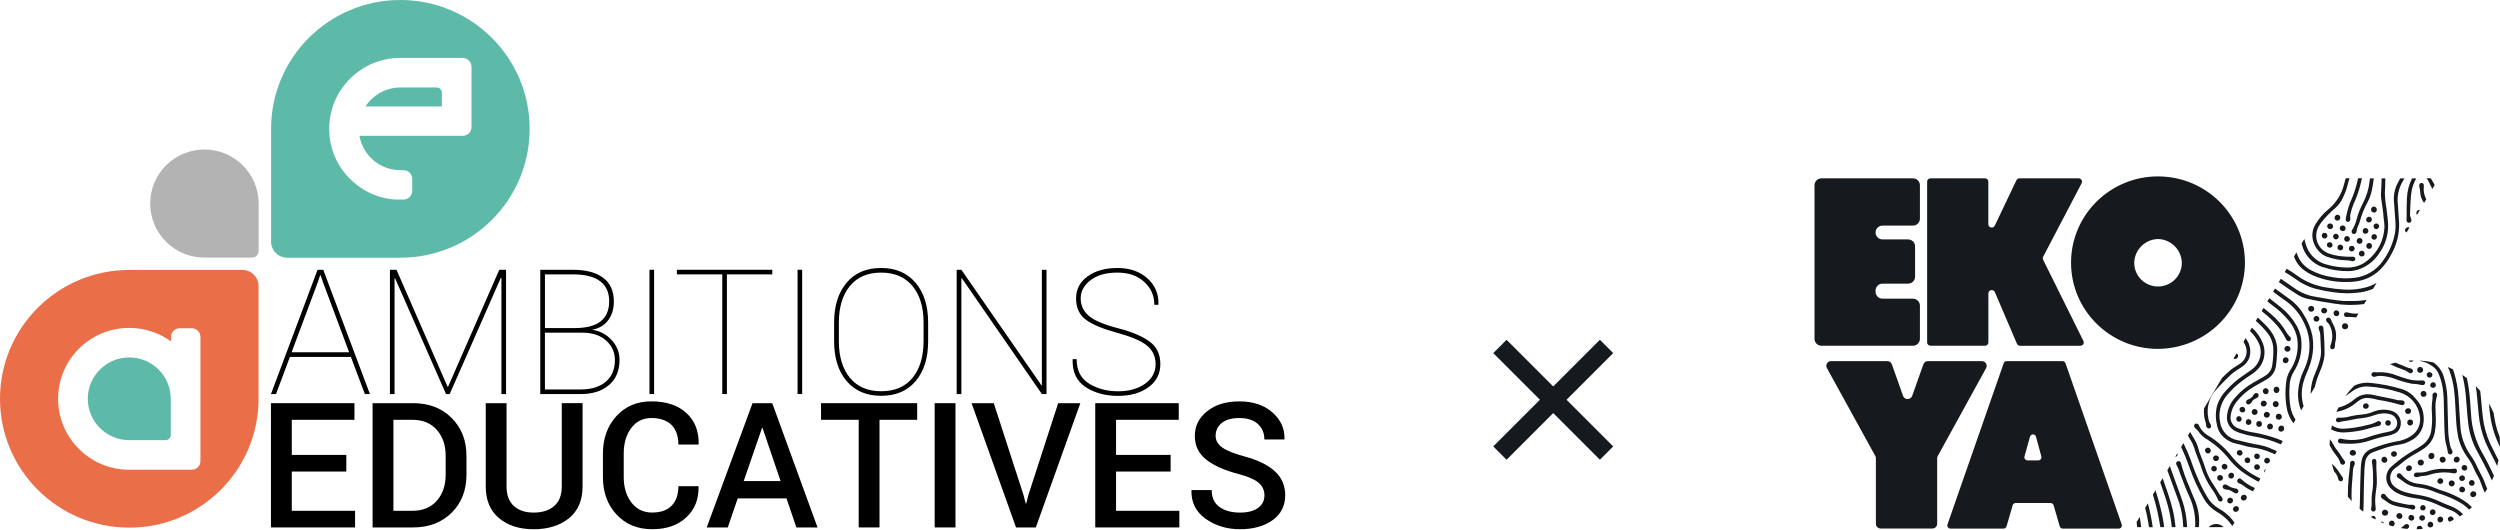 <svg width="302" height="64" viewBox="0 0 302 64" fill="none" xmlns="http://www.w3.org/2000/svg">
    <g clip-path="url(#clip0_166_370)">
        <path d="M29.282 32.61H15.969C15.928 32.61 15.891 32.614 15.85 32.617C15.773 32.617 15.695 32.61 15.614 32.61C6.99 32.61 0 39.58 0 48.175C0 56.769 6.99 63.739 15.617 63.739C24.243 63.739 31.233 56.772 31.233 48.175C31.233 48.097 31.227 48.019 31.227 47.938C31.227 47.901 31.233 47.861 31.233 47.82V34.552C31.233 33.483 30.354 32.607 29.282 32.607V32.61ZM24.212 55.706C24.212 56.275 23.744 56.744 23.171 56.744H23.137H15.81C15.788 56.744 15.766 56.744 15.744 56.741C15.701 56.741 15.657 56.744 15.614 56.744C10.865 56.744 7.018 52.91 7.018 48.178C7.018 43.445 10.865 39.611 15.614 39.611C17.497 39.611 19.239 40.217 20.658 41.242V40.692C20.658 40.124 21.126 39.654 21.699 39.654H23.171C23.741 39.654 24.212 40.121 24.212 40.692V55.706Z" fill="#EA6F49"/>
        <path d="M24.693 18.062C21.076 18.062 18.143 20.986 18.143 24.591C18.143 28.195 21.076 31.119 24.693 31.119C24.727 31.119 24.758 31.119 24.793 31.119C24.808 31.119 24.824 31.119 24.843 31.119H30.426C30.875 31.119 31.246 30.752 31.246 30.302V24.737C31.246 24.721 31.246 24.706 31.246 24.687C31.246 24.653 31.246 24.622 31.246 24.587C31.246 20.983 28.312 18.059 24.696 18.059L24.693 18.062Z" fill="#B3B3B3"/>
        <path d="M15.619 43.178C12.85 43.178 10.605 45.415 10.605 48.175C10.605 50.934 12.85 53.171 15.619 53.171C15.644 53.171 15.669 53.171 15.694 53.171C15.706 53.171 15.719 53.171 15.731 53.171H20.002C20.345 53.171 20.629 52.891 20.629 52.547V48.29C20.629 48.29 20.629 48.265 20.629 48.252C20.629 48.227 20.629 48.203 20.629 48.178C20.629 45.419 18.384 43.181 15.616 43.181L15.619 43.178Z" fill="#5DBAA8"/>
        <path d="M48.363 0C39.739 0 32.746 6.966 32.746 15.564C32.746 15.642 32.752 15.72 32.752 15.8C32.752 15.838 32.746 15.878 32.746 15.918V29.186C32.746 30.255 33.625 31.131 34.698 31.131H48.01C48.051 31.131 48.088 31.128 48.129 31.125C48.207 31.125 48.285 31.131 48.366 31.131C56.989 31.131 63.982 24.165 63.982 15.567C63.982 6.97 56.986 0 48.363 0ZM39.767 15.564C39.767 10.832 43.614 6.997 48.363 6.997C48.406 6.997 48.45 6.997 48.494 7.001C48.516 7.001 48.537 6.997 48.559 6.997H55.886C56.475 6.997 56.958 7.479 56.958 8.066V15.365C56.958 15.934 56.491 16.403 55.917 16.403H43.424C43.817 18.718 45.803 20.486 48.219 20.551V20.558H48.36H48.749C49.32 20.558 49.791 21.024 49.791 21.595V23.062C49.791 23.631 49.323 24.1 48.749 24.1H47.705C47.686 24.1 47.667 24.093 47.649 24.093V24.1C43.234 23.739 39.767 20.057 39.767 15.564Z" fill="#5DBAA8"/>
        <path d="M53.373 11.192C53.373 10.851 53.092 10.568 52.746 10.568H48.475C48.475 10.568 48.45 10.568 48.437 10.568C48.412 10.568 48.387 10.568 48.362 10.568C46.595 10.568 45.042 11.481 44.15 12.861H53.376V11.192H53.373Z" fill="#5DBAA8"/>
        <path d="M35.246 56.962H41.834V54.952H35.246V50.713H42.819V48.703H32.73V63.714H42.891V61.704H35.246V56.962Z" fill="black"/>
        <path d="M49.892 48.703H45.01V63.714H49.892C51.803 63.714 53.356 63.123 54.553 61.94C55.75 60.759 56.349 59.227 56.349 57.35V55.073C56.349 53.202 55.75 51.673 54.553 50.483C53.356 49.293 51.803 48.7 49.892 48.7V48.703ZM53.836 57.347C53.836 58.63 53.481 59.678 52.767 60.489C52.053 61.3 51.071 61.703 49.824 61.703H47.526V50.713H49.824C51.071 50.713 52.053 51.117 52.767 51.928C53.481 52.739 53.836 53.78 53.836 55.051V57.347Z" fill="black"/>
        <path d="M67.862 58.758C67.862 59.808 67.557 60.597 66.943 61.129C66.329 61.657 65.505 61.921 64.47 61.921C63.435 61.921 62.675 61.657 62.079 61.129C61.487 60.6 61.191 59.811 61.191 58.758V48.703H58.678V58.767C58.678 60.423 59.211 61.7 60.28 62.592C61.35 63.487 62.746 63.931 64.47 63.931C66.195 63.931 67.654 63.487 68.742 62.595C69.83 61.707 70.375 60.429 70.375 58.764V48.7H67.862V58.755V58.758Z" fill="black"/>
        <path d="M76.251 51.711C76.856 50.9 77.67 50.496 78.698 50.496C79.727 50.496 80.575 50.779 81.124 51.341C81.673 51.903 81.947 52.693 81.947 53.702H84.379L84.401 53.64C84.429 52.068 83.93 50.813 82.907 49.884C81.882 48.951 80.482 48.485 78.701 48.485C76.921 48.485 75.553 49.079 74.465 50.263C73.38 51.45 72.834 52.957 72.834 54.784V57.639C72.834 59.476 73.383 60.983 74.483 62.16C75.584 63.338 77.012 63.928 78.77 63.928C80.528 63.928 81.885 63.453 82.904 62.499C83.921 61.548 84.416 60.312 84.388 58.792L84.366 58.73H81.947C81.947 59.743 81.679 60.529 81.14 61.082C80.6 61.638 79.811 61.915 78.77 61.915C77.729 61.915 76.89 61.511 76.273 60.7C75.656 59.889 75.347 58.867 75.347 57.63V54.756C75.347 53.535 75.649 52.519 76.251 51.708V51.711Z" fill="black"/>
        <path d="M90.905 48.703L85.371 63.714H87.915L89.115 60.209H95.011L96.202 63.714H98.758L93.287 48.703H90.908H90.905ZM89.839 58.115L92.052 51.701H92.115L94.297 58.115H89.839Z" fill="black"/>
        <path d="M99.18 50.713H103.732V63.714H106.244V50.713H110.796V48.703H99.18V50.713Z" fill="black"/>
        <path d="M115.421 48.703H112.908V63.714H115.421V48.703Z" fill="black"/>
        <path d="M124.226 59.808L123.967 60.827H123.905L123.637 59.786L120.048 48.703H117.367L122.736 63.714H125.127L130.505 48.703H127.827L124.226 59.808Z" fill="black"/>
        <path d="M134.82 56.962H141.41V54.952H134.82V50.713H142.392V48.703H132.307V63.714H142.464V61.704H134.82V56.962Z" fill="black"/>
        <path d="M153.997 56.922C153.156 56.157 151.924 55.561 150.303 55.129C149.068 54.793 148.183 54.436 147.65 54.06C147.117 53.684 146.849 53.208 146.849 52.64C146.849 52.009 147.095 51.496 147.587 51.096C148.08 50.698 148.785 50.499 149.704 50.499C150.677 50.499 151.425 50.738 151.949 51.217C152.473 51.695 152.735 52.32 152.735 53.087H155.145L155.167 53.025C155.201 51.782 154.718 50.713 153.714 49.825C152.71 48.936 151.382 48.489 149.726 48.489C148.071 48.489 146.845 48.88 145.842 49.663C144.838 50.446 144.336 51.444 144.336 52.652C144.336 53.861 144.788 54.778 145.695 55.505C146.602 56.229 147.896 56.813 149.58 57.251C150.758 57.565 151.581 57.922 152.046 58.32C152.51 58.718 152.744 59.227 152.744 59.849C152.744 60.47 152.485 60.989 151.968 61.362C151.45 61.735 150.727 61.921 149.795 61.921C148.782 61.921 147.955 61.697 147.322 61.247C146.686 60.796 146.372 60.116 146.372 59.199H143.949L143.927 59.261C143.893 60.706 144.47 61.843 145.654 62.679C146.839 63.515 148.22 63.931 149.792 63.931C151.363 63.931 152.744 63.562 153.748 62.822C154.752 62.083 155.254 61.088 155.254 59.836C155.254 58.655 154.833 57.683 153.991 56.919L153.997 56.922Z" fill="black"/>
        <path d="M38.36 32.589L32.732 47.6H33.343L35.021 43.116H42.388L44.075 47.6H44.686L39.049 32.589H38.366H38.36ZM35.224 42.557L38.388 34.102L38.669 33.257H38.731L39.021 34.102L42.176 42.557H35.224Z" fill="black"/>
        <path d="M61.13 47.6V32.589H60.313L54.128 46.714H54.065L47.898 32.589H47.103V47.6H47.662V33.639L47.724 33.617L53.878 47.6H54.324L60.51 33.546L60.572 33.567V47.6H61.13Z" fill="black"/>
        <path d="M73.56 46.518C74.411 45.798 74.838 44.778 74.838 43.467C74.838 42.56 74.517 41.758 73.875 41.065C73.233 40.372 72.444 39.962 71.505 39.838C72.347 39.686 72.999 39.306 73.46 38.694C73.921 38.082 74.152 37.33 74.152 36.435C74.152 35.149 73.722 34.189 72.858 33.549C71.995 32.909 70.785 32.592 69.226 32.592H65.264V47.603H70.177C71.577 47.603 72.703 47.242 73.554 46.522L73.56 46.518ZM65.828 33.145H69.233C70.667 33.145 71.752 33.418 72.487 33.965C73.223 34.512 73.588 35.32 73.588 36.392C73.588 37.464 73.239 38.297 72.543 38.831C71.848 39.362 70.813 39.63 69.441 39.63H65.831V33.145H65.828ZM65.828 40.186H70.286C71.549 40.186 72.528 40.506 73.229 41.146C73.931 41.786 74.28 42.566 74.28 43.486C74.28 44.608 73.915 45.481 73.183 46.105C72.453 46.73 71.452 47.044 70.183 47.044H65.828V40.186Z" fill="black"/>
        <path d="M79.015 32.589H78.457V47.6H79.015V32.589Z" fill="black"/>
        <path d="M87.252 47.6H87.81V33.145H93.294V32.589H81.768V33.145H87.252V47.6Z" fill="black"/>
        <path d="M96.902 32.589H96.344V47.6H96.902V32.589Z" fill="black"/>
        <path d="M106.433 32.371C104.659 32.371 103.271 32.965 102.267 34.155C101.263 35.345 100.761 36.948 100.761 38.971V41.218C100.761 43.246 101.267 44.853 102.277 46.037C103.287 47.224 104.677 47.814 106.451 47.814C108.225 47.814 109.603 47.221 110.61 46.037C111.617 44.85 112.119 43.243 112.119 41.218V38.971C112.119 36.951 111.611 35.345 110.598 34.155C109.585 32.965 108.194 32.371 106.429 32.371H106.433ZM111.564 41.218C111.564 43.082 111.122 44.555 110.239 45.636C109.357 46.717 108.094 47.261 106.454 47.261C104.815 47.261 103.549 46.717 102.663 45.633C101.778 44.548 101.335 43.076 101.335 41.221V38.952C101.335 37.11 101.778 35.646 102.66 34.559C103.542 33.474 104.802 32.931 106.436 32.931C108.069 32.931 109.341 33.474 110.233 34.559C111.122 35.646 111.567 37.11 111.567 38.952V41.221L111.564 41.218Z" fill="black"/>
        <path d="M126.419 47.6V32.589H125.858V46.518L125.799 46.537L116.134 32.589H115.566V47.6H116.134V33.639L116.196 33.617L125.858 47.6H126.419Z" fill="black"/>
        <path d="M138.71 46.792C139.683 46.108 140.169 45.173 140.169 43.983C140.169 42.793 139.742 41.913 138.891 41.276C138.04 40.639 136.777 40.102 135.109 39.664C133.385 39.223 132.194 38.722 131.536 38.16C130.878 37.597 130.548 36.889 130.548 36.035C130.548 35.18 130.947 34.453 131.742 33.844C132.537 33.235 133.619 32.931 134.984 32.931C136.35 32.931 137.376 33.297 138.202 34.033C139.028 34.77 139.443 35.696 139.443 36.818H139.92L139.942 36.755C139.97 35.469 139.518 34.419 138.585 33.602C137.653 32.784 136.453 32.374 134.984 32.374C133.516 32.374 132.331 32.707 131.396 33.375C130.461 34.043 129.99 34.935 129.99 36.056C129.99 37.178 130.389 38.042 131.184 38.629C131.979 39.216 133.239 39.742 134.953 40.201C136.665 40.671 137.865 41.183 138.557 41.749C139.25 42.314 139.596 43.066 139.596 44.008C139.596 44.949 139.168 45.754 138.317 46.36C137.466 46.966 136.378 47.267 135.053 47.267C133.728 47.267 132.574 46.96 131.567 46.344C130.56 45.729 130.058 44.741 130.058 43.38H129.594L129.572 43.442C129.538 44.956 130.065 46.062 131.156 46.767C132.247 47.472 133.547 47.823 135.056 47.823C136.565 47.823 137.734 47.482 138.707 46.798L138.71 46.792Z" fill="black"/>
    </g>
    <path d="M239.398 43.621H232.895C232.647 43.621 232.428 43.775 232.345 44.007L230.991 47.823C230.879 48.122 230.543 48.277 230.241 48.171C230.08 48.113 229.948 47.987 229.89 47.823L228.536 44.007C228.453 43.775 228.234 43.621 227.985 43.621H221.2C220.879 43.621 220.621 43.877 220.621 44.195C220.621 44.292 220.645 44.389 220.694 44.471L226.534 55.078C226.583 55.165 226.607 55.256 226.607 55.353V63.27C226.607 63.588 226.865 63.844 227.187 63.844H233.426C233.748 63.844 234.006 63.593 234.011 63.274C234.011 63.274 234.011 63.274 234.011 63.27V55.358C234.011 55.261 234.035 55.165 234.084 55.083L239.919 44.475C240.07 44.195 239.968 43.848 239.686 43.693C239.603 43.65 239.505 43.625 239.408 43.625L239.398 43.621ZM249.5 43.872C249.452 43.722 249.311 43.621 249.15 43.625H242.399C242.238 43.625 242.097 43.727 242.048 43.872L235.253 63.361C235.185 63.554 235.287 63.767 235.487 63.835C235.526 63.849 235.565 63.854 235.604 63.854H242.028C242.194 63.854 242.34 63.748 242.389 63.588L243.134 61.028C243.183 60.869 243.329 60.763 243.495 60.763H247.713C247.878 60.763 248.025 60.869 248.073 61.028L248.819 63.588C248.867 63.748 249.013 63.854 249.179 63.854H255.955C256.159 63.854 256.325 63.69 256.325 63.482C256.325 63.439 256.32 63.4 256.305 63.361L249.51 43.872H249.5ZM246.242 55.614H244.917C244.712 55.614 244.547 55.45 244.542 55.247C244.542 55.213 244.542 55.179 244.556 55.145L245.224 52.749C245.277 52.551 245.482 52.436 245.682 52.489C245.808 52.523 245.911 52.624 245.945 52.749L246.597 55.145C246.651 55.343 246.534 55.546 246.334 55.599C246.305 55.609 246.271 55.614 246.237 55.614H246.242ZM231.926 40.93V36.916C231.926 36.453 231.546 36.081 231.083 36.081H227.411C226.943 36.081 226.568 35.704 226.568 35.245V35.1C226.568 34.637 226.948 34.265 227.411 34.265H230.499C230.966 34.265 231.342 33.888 231.342 33.429V29.758C231.342 29.294 230.962 28.923 230.499 28.923H227.411C226.943 28.923 226.568 28.546 226.568 28.087C226.568 27.623 226.948 27.251 227.411 27.251H231.083C231.551 27.251 231.926 26.875 231.926 26.416V22.378C231.926 21.914 231.546 21.542 231.083 21.542H220.036C219.573 21.542 219.193 21.919 219.193 22.378V40.93C219.193 41.394 219.573 41.766 220.036 41.766H231.083C231.551 41.766 231.926 41.389 231.926 40.93ZM233.207 41.766H239.793C240.017 41.766 240.197 41.587 240.197 41.365V35.438C240.197 35.216 240.382 35.038 240.606 35.038C240.767 35.038 240.908 35.134 240.976 35.279L243.646 41.524C243.709 41.674 243.86 41.771 244.021 41.771H251.317C251.541 41.771 251.722 41.592 251.722 41.37C251.722 41.307 251.707 41.249 251.678 41.191L246.812 31.381C246.753 31.265 246.753 31.13 246.812 31.019L251.463 22.131C251.566 21.933 251.493 21.692 251.293 21.59C251.235 21.561 251.166 21.542 251.098 21.542H243.952C243.797 21.542 243.65 21.634 243.582 21.774L240.971 27.256C240.874 27.459 240.63 27.546 240.426 27.449C240.285 27.382 240.192 27.242 240.192 27.082V21.943C240.192 21.721 240.012 21.542 239.788 21.542H233.202C232.978 21.542 232.798 21.721 232.798 21.943V41.36C232.798 41.582 232.978 41.761 233.202 41.761L233.207 41.766ZM260.655 42.143C266.447 42.133 271.152 37.496 271.191 31.753C271.206 26 266.515 21.325 260.713 21.31C254.912 21.296 250.197 25.952 250.182 31.705C250.168 37.457 254.859 42.128 260.655 42.147V42.143ZM260.655 28.874C262.253 28.894 263.539 30.174 263.563 31.758C263.563 33.333 262.277 34.608 260.689 34.608C259.101 34.608 257.815 33.333 257.815 31.758C257.84 30.198 259.091 28.932 260.66 28.874H260.655ZM283.354 26.508C283.354 26.657 283.466 26.783 283.617 26.807C283.758 26.807 283.885 26.706 283.904 26.561C283.924 26.488 283.928 26.406 283.914 26.334C283.889 26.16 283.899 25.981 283.943 25.812C284.031 25.401 284.157 25.005 284.323 24.619C284.683 23.846 284.966 23.04 285.166 22.209C285.219 21.967 285.268 21.745 285.322 21.537H284.859C284.649 22.552 284.323 23.542 283.885 24.484C283.651 25.116 283.48 25.773 283.363 26.44C283.363 26.464 283.354 26.483 283.354 26.508ZM280.636 32.27C281.624 32.608 282.667 32.772 283.714 32.753C284.201 32.743 284.679 32.647 285.132 32.468C286.067 32.101 286.861 31.449 287.401 30.608C288.127 29.613 288.507 28.411 288.488 27.184C288.463 26.532 288.366 25.88 288.293 25.228C288.166 24.561 288.098 23.885 288.093 23.209C288.113 22.88 288.137 22.552 288.137 22.228C288.137 21.953 288.137 21.731 288.147 21.547H287.699C287.684 22.112 287.674 22.672 287.63 23.238C287.611 23.479 287.616 23.725 287.645 23.967C287.747 24.72 287.889 25.469 287.932 26.232C287.996 26.633 288.035 27.034 288.044 27.44C287.976 29.014 287.226 30.488 285.984 31.473C285.297 32.043 284.425 32.342 283.534 32.318C282.735 32.313 281.941 32.202 281.171 31.985C280.017 31.729 279.067 30.917 278.643 29.821C278.527 29.517 278.434 29.203 278.371 28.879V28.855L278.035 29.42C278.049 29.473 278.064 29.526 278.078 29.579C278.405 30.855 279.364 31.874 280.626 32.284V32.275L280.636 32.27ZM284.079 38.293C284.26 38.322 284.445 38.337 284.63 38.337L284.908 37.873C284.464 37.911 284.021 37.873 283.592 37.742C283.524 37.723 283.456 37.723 283.388 37.733C283.247 37.742 283.139 37.868 283.154 38.008C283.154 38.008 283.154 38.013 283.154 38.018C283.159 38.172 283.29 38.298 283.446 38.293C283.446 38.293 283.451 38.293 283.456 38.293C283.665 38.283 283.87 38.279 284.079 38.293ZM283.656 39.399C283.651 39.201 283.48 39.042 283.281 39.047C283.081 39.037 282.915 39.191 282.91 39.385C282.91 39.399 282.91 39.409 282.91 39.423C282.906 39.612 283.052 39.766 283.242 39.771C283.256 39.771 283.271 39.771 283.285 39.771C283.49 39.776 283.661 39.621 283.665 39.418C283.665 39.414 283.665 39.404 283.665 39.399H283.656ZM280.392 37.52C280.402 37.713 280.563 37.863 280.757 37.863C280.947 37.873 281.113 37.723 281.123 37.535C281.123 37.525 281.123 37.515 281.123 37.506C281.103 37.308 280.923 37.163 280.723 37.182C280.548 37.201 280.412 37.342 280.397 37.515L280.392 37.52ZM290.178 48.943C290.324 48.953 290.451 48.852 290.48 48.712C290.504 48.572 290.417 48.431 290.28 48.393C290.193 48.364 290.1 48.349 290.007 48.354C289.886 48.364 289.759 48.354 289.637 48.335C288.712 48.089 287.757 47.953 286.827 47.736C286.476 47.644 286.116 47.61 285.755 47.634C285.248 47.697 284.771 47.915 284.391 48.253C283.933 48.649 283.398 48.953 282.823 49.137C282.706 49.17 282.589 49.209 282.477 49.238C282.389 49.407 282.311 49.581 282.228 49.76C282.297 49.745 282.36 49.731 282.423 49.716C283.222 49.552 283.967 49.195 284.596 48.673C284.693 48.586 284.8 48.514 284.903 48.431C285.234 48.175 285.643 48.045 286.062 48.069C286.476 48.113 286.88 48.19 287.28 48.301C288.22 48.446 289.145 48.658 290.056 48.924C290.09 48.934 290.129 48.943 290.168 48.939H290.173L290.178 48.943ZM282.594 37.853C282.589 37.655 282.433 37.496 282.233 37.481C282.043 37.481 281.888 37.641 281.892 37.829C281.888 38.027 282.043 38.192 282.243 38.196C282.433 38.196 282.589 38.042 282.589 37.853H282.594ZM281.045 31C281.459 31.14 281.878 31.256 282.306 31.338C282.915 31.468 283.549 31.381 284.157 31.55C284.313 31.589 284.474 31.497 284.513 31.343C284.513 31.328 284.518 31.309 284.523 31.289C284.528 31.14 284.411 31.014 284.265 31.009C284.245 31.009 284.226 31.009 284.201 31.009C283.836 31.029 283.466 31.019 283.1 30.98C282.535 30.946 281.975 30.84 281.435 30.661C280.217 30.294 279.53 29.019 279.9 27.812C279.954 27.633 280.032 27.459 280.129 27.3C280.202 27.169 280.285 27.039 280.378 26.918C280.884 26.271 281.464 25.672 282.092 25.141C282.433 24.841 282.716 24.484 282.925 24.083C283.125 23.696 283.295 23.296 283.436 22.885C283.451 22.846 283.607 22.291 283.816 21.537H283.363C283.305 21.755 283.237 21.982 283.159 22.271C282.876 23.436 282.228 24.479 281.308 25.252C280.655 25.778 280.105 26.416 279.686 27.135C278.736 28.739 279.866 30.57 281.05 30.995L281.045 31ZM278.829 36.105C279.851 36.351 280.894 36.506 281.931 36.67C283.139 36.873 284.367 36.892 285.58 36.733L285.887 36.221C285.268 36.332 284.644 36.376 284.016 36.361C283.714 36.351 283.412 36.38 283.12 36.361C282.019 36.274 280.933 36.066 279.842 35.873C278.994 35.762 278.181 35.467 277.46 35.008C276.817 34.559 276.164 34.12 275.516 33.675L275.283 34.072C276.033 34.612 276.802 35.134 277.591 35.627C277.971 35.859 278.39 36.023 278.824 36.12L278.829 36.105ZM279.754 34.888C280.441 35.066 281.142 35.207 281.849 35.298C282.945 35.467 284.055 35.472 285.151 35.318C285.672 35.236 286.179 35.091 286.666 34.888L287.095 34.168C286.705 34.4 286.291 34.579 285.852 34.704C284.985 34.941 284.084 35.033 283.183 34.98C282.453 34.941 281.727 34.854 281.011 34.724C279.73 34.535 278.512 34.038 277.47 33.279C277.075 32.985 276.656 32.709 276.227 32.463L275.994 32.859C276.432 33.125 276.875 33.386 277.284 33.69C278.02 34.24 278.858 34.651 279.749 34.893L279.754 34.888ZM279.803 38.858C279.998 38.873 280.168 38.728 280.183 38.535C280.183 38.53 280.183 38.525 280.183 38.52C280.183 38.332 280.027 38.177 279.837 38.167C279.647 38.167 279.486 38.312 279.472 38.501C279.467 38.689 279.613 38.849 279.803 38.858C279.803 38.858 279.803 38.858 279.808 38.858H279.803ZM286.15 49.035C286.145 48.856 285.989 48.712 285.809 48.721C285.809 48.721 285.804 48.721 285.799 48.721C285.604 48.721 285.448 48.876 285.448 49.069C285.448 49.238 285.58 49.373 285.75 49.378C285.765 49.378 285.779 49.378 285.794 49.378C285.979 49.383 286.14 49.243 286.145 49.054C286.145 49.05 286.145 49.045 286.145 49.04L286.15 49.035ZM278.376 32.671C278.697 32.907 279.043 33.105 279.408 33.27C280.947 33.927 282.628 34.187 284.294 34.028C285.487 33.941 286.607 33.448 287.47 32.627C288.064 32.048 288.551 31.372 288.916 30.632C289.54 29.502 289.852 28.232 289.813 26.947C289.769 26.208 289.725 25.474 289.666 24.735C289.54 23.759 289.744 22.774 290.241 21.924C290.324 21.788 290.397 21.668 290.46 21.547H289.944C289.837 21.759 289.715 21.991 289.569 22.252C289.223 22.991 289.101 23.812 289.213 24.619C289.257 25.339 289.316 26.063 289.364 26.783C289.403 27.256 289.384 27.73 289.306 28.193C289.072 29.41 288.566 30.56 287.825 31.555C287.046 32.656 285.838 33.381 284.493 33.555C283.573 33.671 282.633 33.646 281.722 33.477C280.816 33.347 279.939 33.057 279.135 32.623C278.376 32.222 277.796 31.55 277.509 30.748C277.474 30.657 277.445 30.57 277.416 30.478L277.119 30.98C277.129 31.009 277.138 31.038 277.148 31.067C277.387 31.714 277.815 32.279 278.385 32.676L278.376 32.671ZM282.759 53.575C283.154 53.556 283.539 53.624 284.002 53.609C284.786 53.595 285.56 53.464 286.301 53.213C286.973 52.981 287.664 52.793 288.366 52.658C288.683 52.605 288.994 52.508 289.287 52.368C289.627 52.213 289.876 51.909 289.964 51.542C290.202 50.721 289.72 49.861 288.892 49.624C288.892 49.624 288.882 49.624 288.877 49.624C288.152 49.407 287.367 49.451 286.666 49.745C286.247 49.924 285.809 50.03 285.356 50.069C284.903 50.108 284.459 50.17 284.016 50.267C283.524 50.417 283.008 50.479 282.496 50.45C282.336 50.436 282.199 50.557 282.185 50.711C282.185 50.735 282.185 50.76 282.185 50.779C282.199 50.9 282.297 50.986 282.418 50.996C282.487 51.011 282.555 51.006 282.623 50.986C282.901 50.904 283.188 50.851 283.48 50.827C284.002 50.75 284.518 50.59 285.044 50.547C285.692 50.489 286.335 50.344 286.944 50.117C287.182 50.03 287.431 49.972 287.684 49.953C288.074 49.905 288.468 49.943 288.843 50.074C289.301 50.238 289.598 50.673 289.574 51.156C289.569 51.61 289.243 51.996 288.795 52.088C288.687 52.126 288.575 52.155 288.458 52.175C287.699 52.32 286.948 52.513 286.213 52.754C285.136 53.175 283.958 53.266 282.828 53.005C282.706 52.957 282.569 52.991 282.487 53.093C282.423 53.16 282.404 53.261 282.438 53.349C282.482 53.484 282.613 53.575 282.759 53.566V53.575ZM288.819 51.098C288.819 50.909 288.668 50.76 288.478 50.76C288.288 50.76 288.137 50.909 288.137 51.098C288.137 51.281 288.293 51.426 288.478 51.426C288.663 51.426 288.814 51.286 288.814 51.102L288.819 51.098ZM285.263 51.986C285.974 51.856 286.642 51.566 287.358 51.45C287.528 51.426 287.65 51.272 287.626 51.102C287.626 51.088 287.626 51.078 287.621 51.064C287.567 50.909 287.397 50.827 287.241 50.88C287.211 50.89 287.187 50.904 287.163 50.924C286.807 51.117 286.422 51.257 286.023 51.33C285.059 51.59 284.07 51.745 283.071 51.793C282.584 51.808 282.102 51.668 281.702 51.397C281.663 51.556 281.629 51.706 281.6 51.87C282.073 52.131 282.608 52.257 283.149 52.242C283.86 52.213 284.571 52.126 285.273 51.986H285.268H285.263ZM274.927 49.19C275.136 49.17 275.287 48.992 275.268 48.784C275.248 48.591 275.088 48.441 274.893 48.446C274.683 48.465 274.532 48.644 274.552 48.852C274.571 49.045 274.732 49.195 274.927 49.19ZM274.191 51.875C274.381 51.895 274.552 51.755 274.571 51.561C274.571 51.552 274.571 51.542 274.571 51.537C274.591 51.354 274.454 51.185 274.269 51.165C274.264 51.165 274.26 51.165 274.25 51.165C274.055 51.151 273.885 51.296 273.87 51.489C273.87 51.494 273.87 51.503 273.87 51.508C273.846 51.687 273.972 51.851 274.148 51.875C274.162 51.875 274.172 51.875 274.187 51.875H274.191ZM273.831 50.455C274.031 50.455 274.196 50.301 274.201 50.098C274.191 49.895 274.021 49.74 273.816 49.75C273.622 49.76 273.471 49.914 273.466 50.108C273.456 50.291 273.602 50.446 273.787 50.455C273.802 50.455 273.816 50.455 273.831 50.455ZM274.04 47.287C274.065 47.093 273.924 46.915 273.729 46.891C273.719 46.891 273.709 46.891 273.699 46.891C273.509 46.891 273.354 47.045 273.349 47.233C273.339 47.432 273.49 47.601 273.69 47.62C273.87 47.634 274.031 47.499 274.045 47.321C274.045 47.311 274.045 47.301 274.045 47.291L274.04 47.287ZM273.826 48.74C273.826 48.547 273.665 48.393 273.471 48.398C273.271 48.393 273.105 48.547 273.1 48.745C273.1 48.755 273.1 48.765 273.1 48.774C273.1 48.958 273.246 49.103 273.427 49.108C273.436 49.108 273.446 49.108 273.461 49.108C273.66 49.103 273.821 48.943 273.826 48.74ZM284.089 30.372C284.279 30.367 284.435 30.212 284.445 30.024C284.44 29.835 284.284 29.691 284.094 29.695H284.084C283.894 29.695 283.743 29.85 283.748 30.038C283.748 30.227 283.904 30.377 284.094 30.372H284.089ZM275.263 50.706C275.468 50.716 275.638 50.562 275.648 50.359C275.658 50.156 275.502 49.987 275.297 49.977C275.093 49.967 274.922 50.122 274.912 50.325C274.907 50.523 275.063 50.692 275.263 50.702V50.706ZM275.351 47.093C275.365 46.895 275.214 46.721 275.015 46.707C275.005 46.707 275 46.707 274.99 46.707C274.791 46.707 274.659 46.857 274.659 47.089C274.635 47.282 274.771 47.456 274.966 47.48C274.98 47.48 274.995 47.48 275.01 47.48C275.209 47.465 275.36 47.291 275.346 47.089L275.351 47.093ZM276.695 42.143C276.69 41.945 276.525 41.785 276.32 41.79C276.125 41.785 275.964 41.935 275.955 42.123C275.955 42.321 276.115 42.481 276.315 42.49C276.515 42.495 276.685 42.341 276.69 42.138L276.695 42.143ZM279.17 36.955C278.975 36.955 278.819 37.11 278.819 37.303C278.833 37.506 278.999 37.66 279.204 37.655C279.394 37.66 279.554 37.511 279.559 37.322C279.559 37.312 279.559 37.298 279.559 37.288C279.549 37.095 279.384 36.945 279.189 36.95C279.184 36.95 279.174 36.95 279.17 36.95V36.955ZM275.765 43.524C275.745 43.698 275.877 43.857 276.052 43.877C276.067 43.877 276.081 43.877 276.091 43.877C276.291 43.877 276.456 43.722 276.461 43.519C276.461 43.514 276.461 43.505 276.461 43.5C276.461 43.307 276.301 43.157 276.111 43.157C275.916 43.157 275.765 43.316 275.765 43.505C275.765 43.514 275.765 43.519 275.765 43.529V43.524ZM272.905 51.571C273.091 51.571 273.242 51.421 273.246 51.238C273.246 51.228 273.246 51.223 273.246 51.214C273.261 51.035 273.125 50.875 272.94 50.861C272.93 50.861 272.92 50.861 272.905 50.861C272.711 50.861 272.55 51.02 272.55 51.218C272.55 51.412 272.711 51.571 272.91 51.571H272.905ZM276.135 40.95C276.184 41.099 276.32 41.206 276.476 41.215C276.588 41.215 276.685 41.148 276.724 41.041C276.773 40.901 276.724 40.742 276.603 40.65C276.471 40.529 276.359 40.399 276.266 40.249C275.76 39.361 275.093 38.568 274.299 37.911C274.011 37.67 273.724 37.433 273.432 37.197L273.207 37.578C273.738 37.993 274.24 38.438 274.708 38.921C275.292 39.515 275.774 40.201 276.14 40.95H276.135ZM272.477 48.151C272.55 48.122 272.613 48.089 272.677 48.045C272.798 47.972 272.862 47.833 272.832 47.692C272.823 47.601 272.754 47.523 272.667 47.494C272.53 47.451 272.384 47.494 272.297 47.61C272.277 47.625 272.263 47.644 272.253 47.663C272.116 47.948 271.868 48.166 271.561 48.258C271.41 48.311 271.313 48.456 271.327 48.615C271.347 48.765 271.483 48.876 271.634 48.856C271.659 48.856 271.683 48.847 271.707 48.837C271.844 48.784 271.956 48.683 272.014 48.547C272.112 48.364 272.277 48.224 272.472 48.156L272.477 48.151ZM272.36 50.127C272.56 50.122 272.72 49.958 272.72 49.76C272.711 49.562 272.545 49.402 272.345 49.402C272.146 49.417 271.99 49.591 272.004 49.789C272.019 49.977 272.17 50.122 272.36 50.127ZM271.634 50.634C271.444 50.634 271.293 50.788 271.293 50.972V50.982C271.279 51.16 271.41 51.315 271.59 51.33C271.6 51.33 271.615 51.33 271.624 51.33C271.819 51.33 271.975 51.175 271.975 50.982C271.975 50.788 271.819 50.634 271.624 50.634H271.634ZM295.439 55.527C295.439 55.329 295.273 55.165 295.068 55.165C294.878 55.155 294.723 55.3 294.713 55.488C294.713 55.503 294.713 55.512 294.713 55.527C294.713 55.725 294.874 55.889 295.073 55.889C295.268 55.889 295.429 55.739 295.434 55.546C295.434 55.541 295.434 55.536 295.434 55.527H295.439ZM291.537 43.538C291.347 43.538 291.152 43.553 290.962 43.568C291.025 43.664 291.133 43.722 291.25 43.717C291.371 43.717 291.478 43.65 291.537 43.543V43.538ZM289.92 44.036C289.73 43.964 289.55 43.891 289.369 43.809C289.15 43.862 288.926 43.915 288.712 43.983C289.243 44.253 289.793 44.485 290.363 44.674C290.553 44.736 290.728 44.828 290.889 44.949C290.977 45.026 291.084 45.075 291.196 45.089C291.347 45.099 291.474 44.987 291.483 44.838C291.483 44.789 291.478 44.741 291.454 44.693C291.401 44.592 291.303 44.519 291.186 44.5C290.996 44.466 290.816 44.408 290.641 44.331C290.407 44.215 290.163 44.118 289.92 44.031V44.036ZM293.836 45.292C293.836 45.103 293.675 44.954 293.48 44.954C293.31 44.944 293.164 45.075 293.154 45.243C293.154 45.253 293.154 45.268 293.154 45.277C293.144 45.456 293.286 45.606 293.461 45.615C293.476 45.615 293.485 45.615 293.5 45.615C293.68 45.615 293.831 45.475 293.836 45.297C293.836 45.297 293.836 45.292 293.836 45.287V45.292ZM293.89 46.852C294.08 46.867 294.245 46.721 294.255 46.533C294.265 46.345 294.123 46.181 293.933 46.171C293.743 46.171 293.583 46.321 293.568 46.509C293.558 46.688 293.695 46.842 293.875 46.852C293.875 46.852 293.885 46.852 293.89 46.852ZM292.784 47.939C292.964 47.939 293.115 47.803 293.12 47.625C293.12 47.61 293.12 47.596 293.12 47.586C293.125 47.393 292.974 47.229 292.774 47.224C292.769 47.224 292.764 47.224 292.76 47.224C292.57 47.224 292.414 47.369 292.409 47.552C292.409 47.567 292.409 47.581 292.409 47.596C292.409 47.789 292.574 47.948 292.769 47.944C292.774 47.944 292.779 47.944 292.784 47.944V47.939ZM293.826 22.832L294.104 22.354C294.021 22.175 293.924 22.001 293.812 21.837C293.743 21.74 293.685 21.644 293.636 21.537H293.125C293.247 21.682 293.344 21.842 293.427 22.015C293.558 22.291 293.69 22.561 293.826 22.832ZM292.355 23.151C292.37 23.643 292.531 24.122 292.828 24.517L293.096 24.068C292.837 23.605 292.735 23.078 292.794 22.552C292.808 22.47 292.803 22.383 292.784 22.305C292.76 22.189 292.657 22.107 292.535 22.102C292.419 22.093 292.307 22.165 292.268 22.276C292.233 22.363 292.229 22.455 292.253 22.547C292.311 22.745 292.341 22.948 292.355 23.155V23.151ZM287.406 44.973C287.246 44.983 287.08 44.973 286.924 44.959C286.758 44.944 286.598 44.944 286.5 45.118C286.442 45.21 286.456 45.335 286.534 45.413C286.651 45.529 286.832 45.557 286.983 45.48C287.187 45.417 287.401 45.393 287.616 45.408C288.181 45.437 288.741 45.553 289.272 45.751C289.954 46.011 290.65 46.214 291.366 46.359C291.78 46.369 292.19 46.422 292.594 46.519C292.633 46.528 292.672 46.528 292.706 46.519C292.852 46.504 292.959 46.383 292.959 46.243C292.959 46.108 292.867 45.992 292.73 45.968C292.672 45.954 292.609 45.949 292.545 45.954C291.985 45.997 291.425 45.949 290.884 45.799C290.417 45.673 289.959 45.524 289.506 45.35C288.838 45.079 288.117 44.944 287.397 44.963L287.406 44.973ZM292.711 44.698C292.725 44.509 292.579 44.34 292.389 44.326C292.19 44.306 292.014 44.451 292 44.649C291.985 44.847 292.126 45.021 292.326 45.036C292.526 45.055 292.701 44.91 292.716 44.712C292.716 44.707 292.716 44.703 292.716 44.698H292.711ZM269.359 45.379C269.642 45.108 269.954 44.872 270.285 44.669C270.558 44.509 270.816 44.331 271.064 44.133C271.503 43.775 271.78 43.258 271.824 42.698C271.883 42.036 271.683 41.379 271.269 40.853L271.016 41.283C271.098 41.423 271.171 41.568 271.235 41.722C271.61 42.544 271.303 43.514 270.524 43.983C270.397 44.07 270.265 44.147 270.134 44.229C269.881 44.374 269.642 44.543 269.418 44.727C269.082 45.026 268.751 45.331 268.429 45.649L266.247 49.33C266.223 49.639 266.227 49.948 266.261 50.252C266.305 50.648 266.481 51.016 266.51 51.412C266.51 51.571 266.612 51.711 266.768 51.75C266.865 51.779 266.973 51.75 267.036 51.663C267.133 51.537 267.129 51.358 267.021 51.238C266.885 51.016 266.797 50.769 266.763 50.513C266.51 49.272 266.87 47.987 267.728 47.055C268.249 46.47 268.799 45.925 269.364 45.384L269.359 45.379ZM297.718 56.855C297.894 56.855 298.04 56.715 298.045 56.541C298.059 56.348 297.913 56.184 297.723 56.169C297.713 56.169 297.708 56.169 297.699 56.169C297.514 56.169 297.363 56.309 297.358 56.493C297.358 56.691 297.523 56.855 297.728 56.855H297.723H297.718ZM297.075 57.787C297.075 57.966 297.226 58.111 297.402 58.106C297.406 58.106 297.416 58.106 297.421 58.106C297.611 58.106 297.767 57.956 297.767 57.768C297.767 57.768 297.767 57.763 297.767 57.758C297.772 57.584 297.635 57.44 297.46 57.43C297.45 57.43 297.436 57.43 297.426 57.43C297.236 57.425 297.075 57.575 297.065 57.763C297.065 57.773 297.065 57.782 297.065 57.792L297.075 57.787ZM292.287 43.548C292.336 43.596 292.394 43.625 292.462 43.63C292.886 43.712 293.286 43.877 293.646 44.118C294.075 44.35 294.411 44.722 294.596 45.171C294.888 45.867 295.073 46.601 295.141 47.354C295.234 48.166 295.205 48.982 295.234 49.798C295.273 50.871 295.258 51.948 295.365 53.015C295.419 53.571 295.643 54.092 295.697 54.648C295.716 54.802 295.862 54.913 296.018 54.894C296.023 54.894 296.028 54.894 296.033 54.894C296.189 54.86 296.291 54.706 296.257 54.546C296.247 54.455 296.213 54.368 296.159 54.295C296.077 54.15 296.013 53.991 295.979 53.827C295.828 53.15 295.745 52.46 295.736 51.764C295.706 50.528 295.682 49.296 295.638 48.059C295.614 47.219 295.473 46.388 295.224 45.587C295.034 44.857 294.586 44.219 293.963 43.79C293.407 43.664 292.842 43.587 292.277 43.553H292.287V43.548ZM297.436 58.782C297.246 58.773 297.085 58.922 297.075 59.111C297.075 59.111 297.075 59.116 297.075 59.12C297.065 59.314 297.216 59.473 297.406 59.483C297.416 59.483 297.421 59.483 297.431 59.483C297.611 59.492 297.772 59.357 297.781 59.174C297.781 59.164 297.781 59.154 297.781 59.145C297.781 58.951 297.63 58.792 297.436 58.782ZM292.803 55.899C292.818 55.706 292.672 55.536 292.477 55.522C292.462 55.522 292.453 55.522 292.438 55.522C292.238 55.508 292.068 55.657 292.053 55.855C292.053 55.865 292.053 55.87 292.053 55.879C292.053 56.078 292.219 56.237 292.423 56.237C292.618 56.251 292.784 56.111 292.803 55.918C292.803 55.913 292.803 55.904 292.803 55.899ZM294.08 55.053C294.084 54.865 293.938 54.711 293.748 54.706C293.734 54.706 293.724 54.706 293.709 54.706C293.5 54.72 293.339 54.899 293.349 55.107C293.349 55.305 293.51 55.469 293.714 55.474C293.933 55.454 294.094 55.266 294.08 55.053ZM294.43 58.106C294.43 58.304 294.596 58.459 294.796 58.454C294.796 58.454 294.796 58.454 294.8 58.454C294.986 58.454 295.137 58.314 295.141 58.13C295.141 58.121 295.141 58.116 295.141 58.106C295.141 57.918 294.981 57.768 294.796 57.768C294.796 57.768 294.796 57.768 294.791 57.768C294.601 57.768 294.44 57.913 294.43 58.101V58.106ZM295.482 56.643C294.844 56.599 294.206 56.667 293.592 56.836C293.076 57.034 292.521 57.116 291.966 57.082C291.927 57.082 291.888 57.082 291.854 57.092C291.703 57.116 291.595 57.246 291.6 57.396C291.615 57.546 291.756 57.657 291.907 57.642C291.99 57.642 292.073 57.628 292.156 57.599C292.307 57.546 292.467 57.512 292.628 57.502C292.92 57.498 293.208 57.444 293.485 57.348C294.411 57.053 295.395 56.99 296.345 57.169C296.598 57.212 296.798 57.155 296.798 56.889C296.798 56.623 296.612 56.58 296.354 56.623C296.067 56.667 295.775 56.672 295.487 56.647L295.482 56.643ZM296.783 55.16C296.573 55.165 296.408 55.339 296.413 55.546C296.413 55.725 296.559 55.875 296.744 55.875C296.744 55.875 296.749 55.875 296.754 55.875C296.958 55.875 297.129 55.715 297.134 55.512C297.134 55.512 297.134 55.508 297.134 55.503C297.143 55.324 297.002 55.169 296.817 55.16C296.807 55.16 296.798 55.16 296.788 55.16H296.783ZM285.312 30.98C285.487 30.99 285.638 30.855 285.648 30.676C285.648 30.661 285.648 30.647 285.648 30.632C285.648 30.444 285.497 30.285 285.307 30.285C285.117 30.285 284.956 30.434 284.956 30.623C284.956 30.633 284.956 30.637 284.956 30.647C284.956 30.835 285.112 30.985 285.297 30.985H285.307L285.312 30.98ZM280.816 28.121C280.641 28.106 280.49 28.237 280.475 28.411C280.475 28.425 280.475 28.444 280.475 28.459C280.46 28.642 280.602 28.802 280.787 28.816C280.792 28.816 280.801 28.816 280.806 28.816C280.996 28.816 281.147 28.662 281.147 28.478V28.469C281.157 28.29 281.02 28.14 280.84 28.131C280.835 28.131 280.831 28.131 280.826 28.131H280.821L280.816 28.121ZM281.459 29.922C281.629 29.922 281.766 29.787 281.771 29.618C281.771 29.608 281.771 29.604 281.771 29.594C281.771 29.41 281.62 29.261 281.435 29.261C281.43 29.261 281.42 29.261 281.415 29.261C281.235 29.261 281.089 29.406 281.089 29.579C281.089 29.584 281.089 29.589 281.089 29.599C281.103 29.787 281.269 29.932 281.459 29.918V29.922ZM284.162 27.739C284.05 27.855 284.04 28.034 284.138 28.164C284.196 28.261 284.313 28.299 284.42 28.266C284.581 28.213 284.688 28.063 284.679 27.899C284.698 27.696 284.757 27.493 284.849 27.309C284.942 27.126 285.015 26.933 285.068 26.735C285.287 25.942 285.594 25.179 285.989 24.455C286.242 23.977 286.422 23.465 286.534 22.933C286.627 22.474 286.695 22.011 286.758 21.547H286.296C286.281 21.677 286.257 21.803 286.242 21.943C286.14 22.861 285.862 23.75 285.429 24.566C285.127 25.15 284.883 25.759 284.708 26.387C284.601 26.865 284.42 27.319 284.167 27.739H284.162ZM292.321 25.372C292.292 25.363 292.268 25.358 292.238 25.358C292.039 25.368 291.888 25.537 291.897 25.735C291.897 25.735 291.897 25.739 291.897 25.744C291.897 25.826 291.922 25.904 291.97 25.967L292.321 25.372ZM286.427 25.305C286.413 25.498 286.559 25.662 286.749 25.677C286.758 25.677 286.763 25.677 286.773 25.677C286.948 25.691 287.099 25.561 287.114 25.392C287.114 25.372 287.114 25.358 287.114 25.339C287.134 25.145 286.987 24.972 286.788 24.952C286.788 24.952 286.778 24.952 286.773 24.952C286.583 24.957 286.427 25.112 286.418 25.3H286.422L286.427 25.305ZM282.711 30.241C282.891 30.256 283.047 30.12 283.057 29.942C283.057 29.937 283.057 29.932 283.057 29.927C283.076 29.739 282.935 29.57 282.745 29.55C282.555 29.531 282.384 29.671 282.365 29.86C282.365 29.869 282.365 29.879 282.365 29.889C282.355 30.072 282.496 30.227 282.681 30.236C282.691 30.236 282.701 30.236 282.706 30.236H282.711V30.241ZM283.349 27.609C283.363 27.416 283.212 27.247 283.018 27.232C282.828 27.218 282.667 27.353 282.643 27.541C282.628 27.734 282.774 27.899 282.969 27.913C283.144 27.942 283.315 27.826 283.344 27.652C283.344 27.638 283.344 27.623 283.344 27.609H283.349ZM282.711 26.295C282.716 26.107 282.569 25.947 282.379 25.942C282.379 25.942 282.375 25.942 282.37 25.942C282.17 25.947 282.009 26.116 282.014 26.314C282.014 26.503 282.165 26.652 282.355 26.652C282.355 26.652 282.365 26.652 282.37 26.652C282.56 26.643 282.711 26.483 282.711 26.295ZM282.185 28.918C282.365 28.923 282.511 28.782 282.521 28.609C282.521 28.604 282.521 28.599 282.521 28.594C282.53 28.406 282.384 28.246 282.199 28.237C282.19 28.237 282.175 28.237 282.165 28.237C281.99 28.237 281.844 28.377 281.839 28.551C281.839 28.56 281.839 28.565 281.839 28.575C281.839 28.768 281.995 28.923 282.19 28.923L282.185 28.918ZM281.478 26.991C281.288 26.981 281.133 27.126 281.123 27.314V27.324C281.123 27.522 281.288 27.681 281.488 27.681C281.678 27.681 281.839 27.536 281.844 27.348C281.844 27.15 281.678 26.991 281.478 26.995V26.991ZM286.734 27.334C286.724 27.512 286.861 27.672 287.041 27.681C287.231 27.681 287.387 27.536 287.387 27.348V27.338C287.401 27.164 287.275 27.015 287.099 26.995C287.09 26.995 287.08 26.995 287.07 26.995C286.89 26.986 286.734 27.126 286.724 27.305C286.724 27.314 286.724 27.324 286.724 27.334H286.734ZM283.514 29.193C283.7 29.208 283.86 29.072 283.87 28.889C283.87 28.879 283.87 28.874 283.87 28.865C283.86 28.676 283.709 28.522 283.519 28.512C283.324 28.512 283.173 28.671 283.173 28.865C283.173 29.048 283.32 29.193 283.505 29.198L283.514 29.193ZM290.704 28.092L291.06 27.498C291.011 27.469 290.957 27.454 290.899 27.454C290.699 27.449 290.533 27.604 290.529 27.802C290.529 27.923 290.597 28.029 290.704 28.082V28.092ZM286.793 28.961C286.983 28.961 287.134 28.807 287.134 28.623V28.613C287.134 28.435 286.997 28.285 286.817 28.28H286.807C286.617 28.28 286.466 28.435 286.466 28.618V28.628C286.461 28.807 286.603 28.952 286.778 28.961C286.783 28.961 286.793 28.961 286.797 28.961H286.793ZM290.714 26.628C290.714 26.788 290.85 26.913 291.011 26.913C291.172 26.913 291.298 26.778 291.298 26.619C291.298 26.599 291.298 26.575 291.288 26.556C291.279 26.488 291.259 26.425 291.235 26.363C291.157 26.174 291.118 25.967 291.133 25.764C291.147 25.363 291.157 24.957 291.186 24.556C291.201 23.991 291.254 23.431 291.357 22.88C291.469 22.416 291.644 21.972 291.878 21.552H291.376C290.996 22.3 290.782 23.127 290.758 23.967C290.733 24.72 290.699 25.464 290.723 26.223C290.723 26.295 290.714 26.358 290.709 26.43C290.709 26.498 290.709 26.57 290.709 26.638L290.714 26.628ZM286.193 30.062C286.369 30.072 286.52 29.937 286.53 29.763C286.53 29.758 286.53 29.748 286.53 29.739C286.559 29.555 286.432 29.381 286.247 29.352C286.062 29.323 285.887 29.449 285.857 29.633C285.857 29.662 285.852 29.686 285.857 29.715C285.843 29.893 285.979 30.048 286.154 30.062C286.169 30.062 286.179 30.062 286.193 30.062ZM286.515 26.493C286.515 26.319 286.374 26.179 286.203 26.179C286.193 26.179 286.184 26.179 286.174 26.179C285.984 26.194 285.833 26.348 285.828 26.541C285.828 26.725 285.984 26.87 286.169 26.87C286.364 26.87 286.52 26.715 286.52 26.522C286.52 26.512 286.52 26.508 286.52 26.498L286.515 26.493ZM285.395 29.082C285.385 28.889 285.224 28.739 285.029 28.749C284.834 28.753 284.683 28.913 284.683 29.106C284.683 29.299 284.844 29.454 285.039 29.454C285.234 29.454 285.39 29.294 285.39 29.101C285.39 29.096 285.39 29.092 285.39 29.087L285.395 29.082ZM286.101 27.889C286.101 27.701 285.945 27.546 285.755 27.546C285.565 27.546 285.414 27.701 285.414 27.884C285.414 27.889 285.414 27.894 285.414 27.899C285.404 28.073 285.536 28.227 285.711 28.237C285.726 28.237 285.74 28.237 285.755 28.237C285.95 28.237 286.101 28.077 286.101 27.884V27.889ZM296.169 58.034C295.974 58.024 295.809 58.174 295.804 58.367C295.804 58.372 295.804 58.377 295.804 58.386C295.804 58.584 295.96 58.748 296.159 58.763C296.359 58.763 296.52 58.599 296.53 58.401C296.535 58.203 296.379 58.043 296.184 58.038C296.184 58.038 296.179 58.038 296.174 58.038L296.169 58.034ZM287.591 63.052C287.591 63.052 287.582 63.062 287.577 63.062C287.708 63.12 287.845 63.178 287.976 63.226C287.966 63.168 287.932 63.12 287.889 63.081C287.806 63.009 287.684 62.994 287.587 63.052H287.591ZM288.098 61.569C287.893 61.569 287.733 61.738 287.733 61.936C287.733 62.134 287.889 62.294 288.088 62.299C288.098 62.299 288.113 62.299 288.122 62.299C288.322 62.299 288.488 62.139 288.493 61.936C288.483 61.729 288.307 61.565 288.098 61.569ZM287.679 55.532C287.679 55.734 287.835 55.899 288.04 55.904C288.044 55.904 288.054 55.904 288.059 55.904C288.244 55.899 288.385 55.749 288.381 55.566C288.381 55.556 288.381 55.546 288.381 55.536C288.381 55.334 288.22 55.174 288.015 55.169C287.82 55.179 287.674 55.343 287.679 55.532ZM290.801 51.044C290.787 51.233 290.928 51.392 291.113 51.407C291.118 51.407 291.123 51.407 291.128 51.407C291.332 51.407 291.498 51.247 291.498 51.049C291.498 51.044 291.498 51.035 291.498 51.03C291.513 50.851 291.381 50.692 291.201 50.677C291.191 50.677 291.176 50.677 291.167 50.677C290.972 50.668 290.806 50.813 290.797 51.001C290.797 51.016 290.797 51.03 290.797 51.044H290.801ZM288.843 54.851C288.843 55.029 288.989 55.179 289.17 55.179C289.17 55.179 289.17 55.179 289.174 55.179C289.374 55.184 289.545 55.034 289.554 54.836C289.554 54.657 289.408 54.513 289.228 54.508C289.228 54.508 289.218 54.508 289.213 54.508C289.019 54.493 288.848 54.638 288.834 54.831C288.834 54.836 288.834 54.841 288.834 54.846L288.843 54.851ZM281.556 41.645C281.512 41.732 281.488 41.834 281.488 41.93C281.488 42.051 281.566 42.152 281.683 42.176C281.8 42.21 281.922 42.162 281.99 42.065C282.039 41.988 282.063 41.896 282.058 41.804C282.058 41.568 282.092 41.336 282.151 41.104C282.19 40.93 282.204 40.752 282.199 40.573C282.209 40.099 282.092 39.636 281.868 39.22C281.766 39.051 281.678 38.873 281.615 38.684C281.59 38.588 281.532 38.501 281.454 38.438C281.357 38.346 281.201 38.341 281.094 38.423C280.991 38.496 280.952 38.636 281.011 38.752C281.045 38.834 281.098 38.911 281.171 38.969C281.254 39.037 281.327 39.119 281.381 39.211C281.79 39.955 281.853 40.839 281.556 41.635V41.645ZM291.279 62.202C291.099 62.192 290.948 62.328 290.943 62.506C290.943 62.516 290.943 62.521 290.943 62.531C290.933 62.719 291.084 62.883 291.274 62.893C291.284 62.893 291.293 62.893 291.303 62.893C291.483 62.898 291.634 62.758 291.639 62.579C291.639 62.579 291.639 62.569 291.639 62.564C291.649 62.376 291.498 62.212 291.308 62.202C291.298 62.202 291.288 62.202 291.279 62.202ZM290.207 62.352C290.217 62.154 290.061 61.989 289.861 61.98C289.852 61.98 289.842 61.98 289.837 61.98C289.652 61.97 289.496 62.115 289.486 62.299C289.486 62.303 289.486 62.313 289.486 62.318C289.486 62.521 289.657 62.685 289.866 62.685H289.876C290.051 62.695 290.202 62.559 290.212 62.386C290.212 62.376 290.212 62.366 290.212 62.361L290.207 62.352ZM288.931 62.888C288.746 62.888 288.59 63.033 288.59 63.221C288.59 63.226 288.59 63.231 288.59 63.236C288.59 63.318 288.614 63.4 288.663 63.468C288.795 63.511 288.921 63.54 289.053 63.579C289.238 63.506 289.33 63.294 289.252 63.11C289.199 62.98 289.072 62.888 288.926 62.883L288.931 62.888ZM291.298 53.194C292.014 52.812 292.531 52.146 292.716 51.363C292.852 50.697 292.808 50.001 292.584 49.359C292.389 48.9 292.117 48.48 291.78 48.117C291.332 47.557 290.719 47.156 290.022 46.968C288.853 46.62 287.655 46.383 286.437 46.263C285.731 46.171 285.01 46.287 284.372 46.606C283.982 47.002 283.622 47.427 283.3 47.876C283.583 47.683 283.86 47.48 284.138 47.277C284.698 46.852 285.395 46.644 286.101 46.693C287.387 46.779 288.663 47.016 289.895 47.403C291.172 47.794 292.112 48.881 292.307 50.194C292.506 51.165 292.078 52.16 291.23 52.687C290.694 53.03 290.085 53.252 289.452 53.329C288.434 53.527 287.44 53.827 286.481 54.218C285.857 54.44 285.399 54.976 285.287 55.623C285.229 55.908 285.195 56.193 285.185 56.483C285.122 57.662 285.112 58.845 285.088 60.024C285.078 60.507 285.073 60.99 285.044 61.468C285.18 61.584 285.322 61.7 285.473 61.811C285.507 61.492 285.526 61.168 285.526 60.845C285.526 59.681 285.57 58.512 285.599 57.348C285.599 56.812 285.638 56.28 285.726 55.754C285.809 55.256 286.145 54.831 286.622 54.643C286.929 54.513 287.241 54.416 287.552 54.31C288.239 54.044 288.95 53.851 289.676 53.735C290.251 53.672 290.806 53.484 291.298 53.184H291.313L291.298 53.194ZM284.226 55.667C284.065 55.648 283.914 55.759 283.894 55.918C283.894 55.942 283.894 55.962 283.894 55.986C283.87 56.585 283.763 57.179 283.714 57.778C283.656 58.517 283.612 59.251 283.617 59.99C283.763 60.178 283.919 60.357 284.079 60.536C284.045 59.623 284.079 58.705 284.172 57.792C284.245 57.227 284.157 56.643 284.435 56.116C284.44 56.097 284.445 56.073 284.45 56.048C284.484 55.831 284.401 55.686 284.23 55.662L284.226 55.667ZM282.409 54.498C282.199 54.257 282.019 53.986 281.873 53.701C281.756 53.469 281.615 53.257 281.444 53.063C281.43 53.276 281.425 53.489 281.425 53.706V53.803C281.425 53.803 281.439 53.827 281.444 53.841C281.673 54.271 281.941 54.682 282.248 55.068C282.453 55.305 282.608 55.585 282.696 55.884C282.716 56.024 282.837 56.131 282.983 56.135C283.086 56.155 283.188 56.106 283.237 56.015C283.31 55.889 283.295 55.734 283.198 55.628C282.886 55.285 282.711 54.855 282.414 54.503L282.409 54.498ZM284.226 54.353C284.026 54.343 283.855 54.498 283.841 54.696C283.841 54.894 284.011 55.049 284.206 55.044C284.206 55.044 284.211 55.044 284.216 55.044C284.42 55.058 284.596 54.909 284.61 54.711C284.61 54.706 284.61 54.701 284.61 54.696C284.591 54.498 284.42 54.348 284.216 54.358L284.226 54.353ZM282.623 57.135C282.37 56.72 282.058 56.343 281.693 56.024C281.766 56.338 281.853 56.647 281.961 56.952C282.199 57.188 282.37 57.488 282.448 57.816C282.457 57.976 282.574 58.106 282.73 58.135C282.837 58.159 282.949 58.106 283.003 58.01C283.076 57.869 283.047 57.7 282.94 57.584C282.832 57.435 282.72 57.29 282.628 57.135H282.623ZM287.124 58.324C287.148 57.478 287.022 56.638 287.07 55.792C287.085 55.541 286.924 55.382 286.724 55.445C286.564 55.503 286.481 55.677 286.534 55.841C286.632 56.459 286.671 57.082 286.666 57.705C286.695 58.362 286.646 59.014 286.53 59.661C286.432 60.251 286.569 60.85 286.427 61.434C286.427 61.473 286.427 61.507 286.427 61.545C286.442 61.7 286.583 61.806 286.734 61.791C286.861 61.777 286.963 61.676 286.983 61.55C286.992 61.468 286.992 61.386 286.973 61.304C286.909 60.792 286.905 60.27 286.963 59.753C287.007 59.275 287.109 58.806 287.124 58.324ZM286.72 62.323C286.603 62.308 286.486 62.366 286.432 62.468C286.593 62.569 286.768 62.656 286.934 62.748C286.968 62.69 286.983 62.622 286.968 62.555C286.953 62.429 286.851 62.328 286.72 62.323ZM291.581 61.014C291.483 60.975 291.376 60.965 291.274 60.98C291.181 60.99 291.084 60.99 290.991 60.98C290.49 60.903 289.998 60.797 289.511 60.666C288.97 60.569 288.488 60.26 288.181 59.806C288.161 59.782 288.142 59.758 288.117 59.739C288.01 59.632 287.84 59.618 287.718 59.71C287.606 59.821 287.587 59.995 287.674 60.125C287.728 60.198 287.801 60.26 287.884 60.304C288.005 60.371 288.117 60.449 288.225 60.531C288.536 60.792 288.902 60.98 289.296 61.086C289.983 61.299 290.719 61.313 291.401 61.555C291.42 61.56 291.444 61.565 291.469 61.565C291.61 61.565 291.737 61.468 291.766 61.328C291.785 61.193 291.707 61.067 291.576 61.023H291.586L291.581 61.014ZM290.913 49.31C290.704 49.31 290.533 49.475 290.529 49.682C290.548 49.885 290.733 50.03 290.933 50.006C291.113 49.987 291.254 49.837 291.264 49.658C291.264 49.47 291.118 49.315 290.928 49.315C290.923 49.315 290.918 49.315 290.913 49.315V49.31ZM290.631 63.323C290.538 63.356 290.451 63.414 290.387 63.487C290.275 63.598 290.154 63.699 290.022 63.791C290.27 63.835 290.524 63.864 290.777 63.893C290.787 63.893 290.792 63.883 290.801 63.878C290.85 63.854 290.894 63.82 290.933 63.782C291.035 63.695 291.055 63.54 290.977 63.429C290.904 63.313 290.762 63.27 290.636 63.323H290.631ZM298.795 59.338C298.585 59.338 298.41 59.497 298.405 59.705C298.395 59.893 298.541 60.048 298.731 60.057H298.741C298.946 60.057 299.116 59.898 299.14 59.695C299.14 59.502 298.989 59.347 298.795 59.343V59.338ZM292.287 63.521C292.117 63.501 291.961 63.627 291.941 63.796C291.941 63.806 291.941 63.82 291.941 63.83C291.941 63.864 291.946 63.897 291.956 63.931C292.19 63.931 292.419 63.917 292.647 63.893C292.657 63.695 292.506 63.526 292.307 63.516C292.297 63.516 292.292 63.516 292.282 63.516L292.287 63.521ZM295.931 59.599C295.38 59.347 294.771 59.231 294.221 58.98C293.588 58.705 292.915 58.526 292.229 58.449C291.391 58.386 290.616 57.98 290.095 57.328C290.076 57.304 290.056 57.28 290.032 57.261C289.925 57.14 289.74 57.135 289.618 57.242C289.496 57.348 289.491 57.531 289.598 57.652C289.608 57.662 289.623 57.676 289.632 57.686C289.696 57.744 289.764 57.787 289.842 57.826C289.949 57.884 290.051 57.952 290.149 58.029C290.68 58.497 291.347 58.792 292.053 58.869C292.755 58.951 293.441 59.13 294.089 59.405C294.338 59.512 294.586 59.603 294.844 59.681C295.653 59.946 296.432 60.289 297.173 60.709C297.479 60.874 297.757 61.077 298.006 61.313C298.093 61.395 298.181 61.482 298.269 61.565C298.385 61.468 298.498 61.371 298.61 61.265C298.439 61.106 298.264 60.941 298.083 60.787C297.421 60.294 296.69 59.893 295.916 59.594H295.921L295.931 59.599ZM298.926 58.338C298.941 58.159 298.804 58.005 298.624 57.99C298.614 57.99 298.6 57.99 298.59 57.99C298.405 57.99 298.254 58.135 298.249 58.319C298.249 58.324 298.249 58.333 298.249 58.338C298.249 58.526 298.395 58.681 298.585 58.686C298.585 58.686 298.59 58.686 298.595 58.686C298.77 58.695 298.921 58.56 298.931 58.386C298.931 58.372 298.931 58.352 298.931 58.338H298.926ZM299.262 60.632C299.316 60.574 299.369 60.511 299.423 60.454C299.345 60.487 299.291 60.55 299.262 60.632ZM301.951 52.749C301.854 52.513 301.766 52.271 301.688 52.03C301.474 51.334 301.323 50.619 301.235 49.895C301.069 49.499 300.879 49.112 300.665 48.74C300.694 49.05 300.719 49.364 300.753 49.673C300.889 51.054 301.254 52.402 301.844 53.662C301.888 53.764 301.941 53.861 301.99 53.967C301.99 53.885 302 53.798 302 53.715C302 53.392 301.985 53.073 301.956 52.759L301.951 52.749ZM298.507 50.103C298.434 49.064 298.376 48.021 298.234 46.982C298.176 46.543 298.093 46.108 298.001 45.683C297.82 45.543 297.635 45.408 297.445 45.282C297.64 46.069 297.781 46.871 297.859 47.678C297.967 48.765 298.015 49.852 298.137 50.933C298.249 52.136 298.6 53.305 299.165 54.372C299.481 54.947 299.783 55.527 300.09 56.106C300.426 56.744 300.738 57.391 301.021 58.043C301.108 57.86 301.186 57.671 301.269 57.483C300.831 56.512 300.344 55.556 299.813 54.628C299.038 53.237 298.595 51.687 298.507 50.103ZM300.046 51.17C299.866 50.165 299.798 49.146 299.706 48.132C299.676 47.828 299.642 47.523 299.608 47.219C299.442 47.021 299.262 46.828 299.077 46.639C299.243 47.765 299.306 48.9 299.423 50.03C299.52 51.175 299.788 52.3 300.227 53.368C300.538 54.097 300.909 54.802 301.269 55.503C301.401 55.764 301.527 56.024 301.659 56.29C301.722 56.058 301.771 55.826 301.815 55.59C301.605 55.169 301.391 54.754 301.181 54.334C300.646 53.339 300.261 52.271 300.042 51.165L300.046 51.17ZM299.296 56.507C299.063 55.966 298.775 55.454 298.434 54.976C297.713 53.952 297.29 52.754 297.216 51.503C297.114 50.334 297.08 49.166 296.992 47.992C296.924 46.958 296.734 45.934 296.437 44.944C296.403 44.833 296.359 44.727 296.315 44.616C296.111 44.514 295.906 44.418 295.692 44.326C295.77 44.475 295.838 44.63 295.896 44.785C296.189 45.601 296.384 46.451 296.476 47.316C296.608 48.494 296.617 49.687 296.705 50.875C296.749 51.595 296.846 52.315 296.997 53.02C297.221 53.851 297.606 54.638 298.127 55.329C298.39 55.686 298.614 56.068 298.79 56.478C298.931 56.826 299.097 57.159 299.291 57.478C299.472 57.787 299.623 58.116 299.735 58.454C299.857 58.816 299.998 59.169 300.159 59.517C300.261 59.367 300.358 59.217 300.456 59.067C300.348 58.806 300.241 58.541 300.149 58.27C299.93 57.647 299.569 57.097 299.296 56.498V56.507ZM293.597 63.028C293.407 63.028 293.251 63.187 293.247 63.376C293.237 63.55 293.368 63.704 293.544 63.714C293.549 63.714 293.553 63.714 293.563 63.714C293.753 63.728 293.919 63.593 293.933 63.41C293.933 63.4 293.933 63.39 293.933 63.376C293.938 63.187 293.792 63.028 293.602 63.023C293.602 63.023 293.602 63.023 293.597 63.023V63.028ZM293.875 61.526C293.68 61.526 293.519 61.69 293.524 61.883C293.524 61.888 293.524 61.893 293.524 61.898C293.524 62.077 293.67 62.226 293.855 62.226C293.855 62.226 293.86 62.226 293.865 62.226C294.055 62.226 294.216 62.077 294.216 61.883C294.216 61.883 294.216 61.883 294.216 61.878C294.226 61.695 294.084 61.535 293.899 61.526C293.89 61.526 293.885 61.526 293.875 61.526ZM290.65 56.585C290.646 56.758 290.782 56.903 290.957 56.913C290.967 56.913 290.977 56.913 290.982 56.913C291.186 56.913 291.357 56.754 291.362 56.551C291.362 56.551 291.362 56.546 291.362 56.541C291.362 56.367 291.225 56.218 291.05 56.213C291.045 56.213 291.035 56.213 291.03 56.213C290.821 56.213 290.655 56.372 290.65 56.58C290.65 56.58 290.65 56.58 290.65 56.585ZM292.618 62.236C292.433 62.212 292.268 62.342 292.248 62.526C292.229 62.709 292.355 62.873 292.54 62.893C292.555 62.893 292.57 62.893 292.584 62.893C292.76 62.912 292.92 62.791 292.94 62.613C292.94 62.598 292.94 62.584 292.94 62.569C292.954 62.4 292.828 62.25 292.657 62.236C292.643 62.236 292.633 62.236 292.618 62.236ZM292.662 61.014C292.482 61.028 292.345 61.183 292.36 61.366C292.375 61.545 292.531 61.68 292.716 61.666C292.896 61.651 293.032 61.497 293.018 61.318C293.003 61.135 292.842 60.999 292.662 61.014ZM294.61 60.541C293.841 60.178 293.023 59.927 292.18 59.797C291.693 59.734 291.211 59.637 290.738 59.507C290.236 59.386 289.764 59.169 289.35 58.864C288.702 58.42 288.541 57.536 288.994 56.894C289.092 56.754 289.213 56.638 289.35 56.541C289.584 56.367 289.822 56.203 290.042 56.01C290.572 55.556 291.147 55.16 291.761 54.827C292.16 54.614 292.545 54.372 292.911 54.112C293.568 53.643 294.011 52.938 294.138 52.146C294.216 51.697 294.255 51.238 294.25 50.784C294.25 50.31 294.211 49.837 294.216 49.368C294.172 48.856 294.231 48.344 294.386 47.857C294.406 47.784 294.411 47.702 294.396 47.63C294.377 47.489 294.245 47.393 294.109 47.412C294.089 47.412 294.075 47.417 294.055 47.427C293.919 47.47 293.826 47.601 293.846 47.745C293.86 47.919 293.855 48.098 293.836 48.272C293.748 48.847 293.729 49.426 293.782 50.001C293.821 50.648 293.797 51.296 293.709 51.938C293.617 52.682 293.213 53.353 292.589 53.778C292.272 54.01 291.936 54.213 291.59 54.397C290.631 54.947 289.735 55.594 288.916 56.334C288.147 56.961 288.04 58.087 288.673 58.85C288.712 58.898 288.756 58.947 288.804 58.99C289.106 59.299 289.467 59.536 289.871 59.695C290.49 59.946 291.142 60.111 291.805 60.193C292.613 60.294 293.402 60.507 294.148 60.83C294.747 61.091 295.331 61.381 295.95 61.589C296.413 61.743 296.822 62.019 297.143 62.381C297.275 62.299 297.402 62.217 297.533 62.13C297.143 61.705 296.656 61.376 296.116 61.168C295.604 60.98 295.107 60.763 294.606 60.545L294.61 60.541ZM296.038 62.381C295.857 62.381 295.702 62.521 295.702 62.7V62.709C295.711 62.849 295.799 62.97 295.926 63.023C296.077 62.951 296.233 62.883 296.379 62.806C296.388 62.777 296.393 62.748 296.393 62.719C296.393 62.531 296.237 62.381 296.047 62.381C296.047 62.381 296.043 62.381 296.038 62.381ZM294.805 62.4C294.61 62.4 294.455 62.55 294.445 62.743C294.425 62.927 294.562 63.096 294.747 63.115C294.752 63.115 294.757 63.115 294.766 63.115C294.961 63.115 295.117 62.96 295.137 62.772C295.146 62.579 295 62.415 294.805 62.4ZM265.623 54.372C265.482 53.822 265.248 53.291 264.937 52.812C264.805 52.605 264.683 52.387 264.566 52.175L264.303 52.619C264.396 52.779 264.484 52.938 264.581 53.093C264.771 53.377 264.922 53.691 265.029 54.015C265.312 54.986 265.765 55.904 266.052 56.874C266.325 57.618 266.685 58.328 267.129 58.985C267.46 59.415 267.733 59.888 267.942 60.386C268.005 60.55 268.195 60.627 268.356 60.56C268.453 60.511 268.512 60.405 268.492 60.294C268.483 60.173 268.424 60.057 268.332 59.975C268.224 59.874 268.132 59.763 268.059 59.637C267.864 59.275 267.625 58.937 267.406 58.584C267.06 58.087 266.778 57.556 266.554 56.995C266.291 56.208 266.018 55.425 265.701 54.657C265.667 54.566 265.638 54.474 265.614 54.377L265.623 54.372ZM267.114 56.609C267.114 56.797 267.27 56.952 267.46 56.952C267.635 56.957 267.786 56.821 267.796 56.647C267.796 56.643 267.796 56.633 267.796 56.628C267.796 56.435 267.64 56.28 267.45 56.276C267.265 56.28 267.119 56.43 267.114 56.609ZM258.463 62.463L258.103 63.072C258.132 63.294 258.156 63.496 258.171 63.675H258.658C258.624 63.323 258.565 62.975 258.502 62.622C258.492 62.569 258.478 62.516 258.468 62.463H258.463ZM260.377 59.231L260.07 59.753C260.47 61.033 260.772 62.347 260.967 63.675H261.434C261.376 63.173 261.288 62.68 261.186 62.192C260.967 61.193 260.699 60.202 260.382 59.231H260.377ZM263.056 54.841C263.056 54.812 263.047 54.778 263.032 54.749L262.769 55.198C262.949 55.179 263.076 55.02 263.056 54.841ZM259.135 61.342C259.291 61.956 259.428 62.574 259.525 63.202C259.549 63.361 259.569 63.521 259.598 63.685H260.051C259.915 62.714 259.715 61.753 259.462 60.806L259.14 61.347L259.135 61.342ZM261.269 57.812C261.269 57.812 261.254 57.778 261.254 57.763L260.952 58.27C261.186 58.927 261.415 59.589 261.629 60.255C261.965 61.275 262.199 62.328 262.321 63.395C262.331 63.492 262.34 63.584 262.35 63.68H262.808C262.74 62.97 262.628 62.27 262.467 61.574C262.16 60.289 261.693 59.062 261.269 57.816V57.812ZM264.518 58.908C264.084 57.952 263.729 56.961 263.456 55.947C263.431 55.788 263.28 55.681 263.12 55.706C262.959 55.73 262.852 55.879 262.876 56.039C262.881 56.082 262.901 56.126 262.925 56.16C263.11 56.493 263.256 56.846 263.358 57.212C263.709 58.154 264.065 59.096 264.484 60.009C265.01 61.159 265.248 62.415 265.17 63.675H265.623C265.735 62.603 265.584 61.516 265.175 60.516C264.951 59.98 264.722 59.449 264.513 58.908H264.518ZM266.802 63.675H268.619C268.127 63.178 267.318 63.173 266.817 63.661C266.817 63.661 266.807 63.67 266.802 63.675ZM262.116 56.295L261.814 56.807C262.223 57.903 262.618 59.005 263.022 60.106C263.373 60.999 263.597 61.941 263.685 62.898C263.704 63.173 263.724 63.424 263.738 63.675H264.201C264.167 62.593 263.972 61.521 263.631 60.497C263.149 59.087 262.599 57.705 262.121 56.3V56.29L262.116 56.295ZM269.048 60.497C269.057 60.681 269.208 60.821 269.394 60.821C269.593 60.821 269.754 60.652 269.749 60.454C269.749 60.265 269.593 60.115 269.408 60.115C269.403 60.115 269.398 60.115 269.394 60.115C269.194 60.135 269.043 60.299 269.048 60.497ZM268.863 58.531C268.716 58.492 268.561 58.57 268.512 58.715C268.463 58.85 268.531 59 268.663 59.058C268.741 59.106 268.833 59.135 268.926 59.135C269.243 59.159 269.545 59.275 269.793 59.468C269.881 59.545 269.993 59.589 270.11 59.599C270.226 59.608 270.334 59.545 270.377 59.439C270.431 59.323 270.397 59.188 270.295 59.111C270.222 59.053 270.139 59.014 270.046 59.005C269.7 58.961 269.374 58.836 269.092 58.633C269.023 58.584 268.945 58.55 268.863 58.531ZM267.06 54.426C267.06 54.227 266.895 54.068 266.7 54.068C266.7 54.068 266.7 54.068 266.695 54.068C266.51 54.078 266.364 54.232 266.369 54.416C266.369 54.614 266.529 54.778 266.729 54.783C266.919 54.783 267.065 54.624 267.065 54.44C267.065 54.435 267.065 54.43 267.065 54.426H267.06ZM269.876 57.459C269.895 57.28 269.764 57.121 269.583 57.102C269.574 57.102 269.559 57.102 269.549 57.102C269.35 57.102 269.184 57.266 269.184 57.464C269.184 57.647 269.32 57.802 269.506 57.816C269.705 57.821 269.871 57.667 269.876 57.468C269.876 57.468 269.876 57.468 269.876 57.464V57.459ZM270.363 42.978C270.363 42.858 270.29 42.746 270.178 42.698L269.812 43.316C269.866 43.35 269.929 43.369 269.998 43.365C270.207 43.355 270.373 43.186 270.368 42.978H270.363ZM268.035 61.429C267.484 61.12 267.026 60.671 266.7 60.135C266.447 59.724 266.218 59.304 265.998 58.874C265.463 57.787 265.005 56.667 264.625 55.517C264.372 54.841 264.084 54.174 263.758 53.527L263.48 53.996C263.87 54.822 264.206 55.667 264.518 56.532C264.971 57.836 265.55 59.092 266.247 60.28C266.617 60.917 267.148 61.449 267.781 61.821C268.137 62.019 268.468 62.25 268.775 62.521C269.116 62.825 269.413 63.168 269.661 63.55L269.915 63.125C269.832 63.004 269.744 62.883 269.652 62.767C269.199 62.226 268.653 61.772 268.03 61.434L268.035 61.429ZM267.84 57.715C267.825 57.898 267.961 58.058 268.147 58.072C268.156 58.072 268.166 58.072 268.171 58.072C268.366 58.072 268.522 57.923 268.536 57.734C268.541 57.546 268.395 57.386 268.205 57.382C268.205 57.382 268.2 57.382 268.195 57.382C268.005 57.372 267.845 57.512 267.835 57.7C267.835 57.705 267.835 57.71 267.835 57.715H267.84ZM268.736 56.029C268.556 56.015 268.4 56.15 268.39 56.329C268.39 56.343 268.39 56.353 268.39 56.367C268.385 56.556 268.531 56.71 268.721 56.72C268.911 56.73 269.067 56.58 269.077 56.391C269.077 56.203 268.931 56.044 268.741 56.029H268.736ZM267.713 55.015C267.523 54.995 267.353 55.136 267.338 55.329C267.318 55.517 267.46 55.686 267.655 55.701C267.664 55.701 267.669 55.701 267.679 55.701C267.869 55.71 268.035 55.566 268.044 55.377C268.044 55.377 268.044 55.377 268.044 55.372C268.064 55.194 267.927 55.034 267.747 55.02C267.737 55.02 267.723 55.02 267.713 55.02V55.015ZM269.588 55.126C268.833 54.165 267.908 53.339 266.865 52.692C266.32 52.402 265.882 51.943 265.628 51.383C265.584 51.252 265.463 51.165 265.326 51.165C265.234 51.165 265.151 51.204 265.092 51.272V51.281C265.039 51.349 265.024 51.436 265.049 51.513C265.083 51.614 265.146 51.706 265.234 51.769C265.341 51.846 265.433 51.938 265.511 52.044C265.813 52.493 266.223 52.87 266.7 53.131C267.586 53.691 268.385 54.387 269.057 55.189C269.53 55.817 270.085 56.387 270.699 56.879C271.352 57.362 272.043 57.792 272.764 58.164C272.784 58.179 272.808 58.183 272.837 58.198L273.066 57.812C272.915 57.734 272.759 57.652 272.613 57.575C271.439 56.981 270.407 56.145 269.583 55.121L269.588 55.126ZM271.225 49.508C271.23 49.31 271.074 49.151 270.874 49.146C270.874 49.146 270.869 49.146 270.865 49.146C270.679 49.146 270.528 49.291 270.528 49.475C270.533 49.668 270.694 49.818 270.889 49.818C271.055 49.837 271.206 49.721 271.23 49.552C271.23 49.538 271.23 49.518 271.23 49.504L271.225 49.508ZM272.146 52.237C271.522 52.136 270.918 51.967 270.334 51.73C269.705 51.484 269.345 50.832 269.471 50.175C269.549 49.591 269.783 49.035 270.149 48.572C270.733 47.813 271.464 47.176 272.297 46.697C272.803 46.412 273.31 46.132 273.811 45.833C274.415 45.504 274.829 44.915 274.932 44.239C275.01 43.688 275.058 43.138 275.073 42.582C275.132 41.887 274.985 41.186 274.664 40.563C274.425 40.138 274.133 39.742 273.797 39.385C273.461 39.022 273.105 38.694 272.735 38.365L272.501 38.761C273.032 39.211 273.514 39.713 273.938 40.264C274.303 40.727 274.532 41.283 274.601 41.872C274.644 42.611 274.605 43.35 274.493 44.08C274.435 44.587 274.157 45.045 273.729 45.331C273.592 45.427 273.451 45.519 273.3 45.601C272.92 45.818 272.54 46.031 272.16 46.248C271.332 46.717 270.592 47.33 269.978 48.059C269.432 48.658 269.101 49.417 269.023 50.218C268.921 51.025 269.369 51.803 270.124 52.122C270.251 52.18 270.377 52.233 270.509 52.281C271.118 52.474 271.736 52.629 272.365 52.735C273.441 52.914 274.489 53.228 275.487 53.662C275.502 53.662 275.511 53.677 275.526 53.677L275.76 53.281C275.546 53.179 275.331 53.088 275.107 53.001C274.148 52.663 273.154 52.402 272.15 52.228H272.141L272.146 52.237ZM272.969 53.759C272.087 53.619 271.23 53.397 270.363 53.189C269.218 53.01 268.327 52.102 268.181 50.962C267.957 49.808 268.273 48.615 269.038 47.717C269.311 47.398 269.603 47.093 269.905 46.799C270.548 46.219 271.24 45.698 271.97 45.239C272.336 45.007 272.657 44.722 272.93 44.389C273.583 43.538 273.734 42.408 273.329 41.418C273.056 40.742 272.638 40.138 272.102 39.645C272.082 39.621 272.058 39.597 272.029 39.578L271.79 39.983L271.902 40.095C272.258 40.447 272.55 40.848 272.779 41.292C273.402 42.432 273.081 43.857 272.029 44.63C271.727 44.852 271.425 45.07 271.108 45.277C270.304 45.804 269.579 46.432 268.936 47.142C268.453 47.649 268.083 48.248 267.849 48.9C267.635 49.682 267.616 50.504 267.801 51.296C267.922 52.044 268.361 52.701 269.004 53.107C269.316 53.334 269.671 53.489 270.046 53.571C270.738 53.701 271.386 53.971 272.082 54.054C272.905 54.155 273.709 54.387 274.464 54.73C274.581 54.783 274.703 54.831 274.82 54.884L275.049 54.493C274.839 54.401 274.625 54.319 274.42 54.227C273.962 54.01 273.475 53.856 272.979 53.764H272.969V53.759ZM273.889 55.3C273.704 55.281 273.534 55.416 273.514 55.599C273.514 55.599 273.514 55.604 273.514 55.609C273.49 55.792 273.617 55.957 273.802 55.986C273.811 55.986 273.816 55.986 273.826 55.986C274.016 56 274.187 55.86 274.211 55.672C274.225 55.483 274.089 55.314 273.899 55.3H273.889ZM270.144 50.6C270.134 50.784 270.28 50.938 270.465 50.948C270.64 50.948 270.787 50.808 270.791 50.634C270.791 50.624 270.791 50.619 270.791 50.61C270.791 50.426 270.645 50.276 270.455 50.272C270.28 50.272 270.139 50.421 270.144 50.595V50.6ZM278.877 44.485C279.398 43.239 279.559 41.872 279.33 40.544C279.135 39.636 278.78 38.766 278.273 37.984C277.849 37.24 277.26 36.598 276.554 36.11C276.081 35.776 275.623 35.434 275.161 35.096L274.825 34.849L274.596 35.24C274.688 35.308 274.776 35.371 274.868 35.443C275.253 35.723 275.623 36.018 276.023 36.279C277.007 36.955 277.796 37.878 278.302 38.95C278.945 40.201 279.145 41.635 278.872 43.012C278.755 43.596 278.566 44.162 278.307 44.698C277.903 45.529 277.664 46.432 277.606 47.354C277.562 48.113 277.689 48.871 277.971 49.576L278.273 49.069C277.991 48.127 277.981 47.122 278.249 46.176C278.419 45.596 278.634 45.036 278.892 44.49H278.882L278.877 44.485ZM275.599 51.412C275.395 51.412 275.224 51.566 275.219 51.774C275.219 51.774 275.219 51.779 275.219 51.783C275.2 51.967 275.336 52.126 275.521 52.146C275.531 52.146 275.541 52.146 275.546 52.146C275.755 52.141 275.921 51.977 275.925 51.769C275.95 51.595 275.823 51.436 275.648 51.416C275.633 51.416 275.614 51.416 275.599 51.416V51.412ZM276.578 46.639C276.593 45.983 276.788 45.34 277.153 44.789C277.718 43.867 278.02 42.809 278.02 41.727C278.049 40.887 277.84 40.051 277.416 39.322C276.943 38.491 276.32 37.752 275.57 37.153C275.093 36.772 274.615 36.395 274.133 36.018L273.899 36.414C274.113 36.574 274.323 36.742 274.528 36.902C275.224 37.404 275.857 37.993 276.408 38.65C276.934 39.249 277.304 39.974 277.479 40.752C277.713 42.022 277.479 43.336 276.827 44.456C276.554 44.843 276.354 45.277 276.237 45.736C276.037 46.881 276.033 48.045 276.223 49.19C276.33 49.895 276.612 50.562 277.041 51.131L277.299 50.697C277.007 50.248 276.802 49.75 276.695 49.228C276.554 48.378 276.52 47.514 276.583 46.654V46.644L276.578 46.639ZM271.074 59.773C270.879 59.763 270.709 59.908 270.699 60.101C270.699 60.111 270.699 60.125 270.699 60.135C270.689 60.309 270.821 60.453 270.996 60.463C271.006 60.463 271.02 60.463 271.03 60.463C271.235 60.468 271.405 60.309 271.41 60.106C271.41 60.106 271.41 60.096 271.41 60.091C271.42 59.922 271.288 59.777 271.113 59.768C271.098 59.768 271.089 59.768 271.074 59.768V59.773ZM280.636 39.51C280.587 39.385 280.455 39.307 280.324 39.331C280.188 39.346 280.085 39.462 280.095 39.602C280.095 39.703 280.114 39.8 280.158 39.887C280.241 40.071 280.285 40.264 280.29 40.462C280.319 41.099 280.348 41.742 280.378 42.379C280.387 42.645 280.368 42.911 280.314 43.176C280.168 43.824 279.959 44.451 279.686 45.055C279.359 45.78 279.17 46.557 279.131 47.349C279.131 47.432 279.131 47.509 279.131 47.591L279.647 46.726C279.657 46.668 279.661 46.611 279.676 46.553C279.822 45.968 280.017 45.398 280.256 44.847C280.543 44.234 280.728 43.577 280.806 42.901C280.816 41.8 280.767 40.694 280.66 39.597C280.66 39.568 280.65 39.539 280.636 39.51ZM273.485 57.014C273.485 57.014 273.495 57.063 273.5 57.087L273.738 56.686C273.587 56.725 273.48 56.86 273.485 57.019V57.014ZM270.134 61.144C269.929 61.135 269.754 61.294 269.744 61.497V61.507C269.744 61.685 269.89 61.83 270.071 61.835C270.071 61.835 270.08 61.835 270.085 61.835C270.285 61.83 270.451 61.676 270.46 61.473C270.47 61.299 270.338 61.149 270.163 61.139C270.153 61.139 270.144 61.139 270.134 61.139H270.139L270.134 61.144ZM270.572 55.039C270.743 55.049 270.889 54.918 270.899 54.744C270.899 54.73 270.899 54.72 270.899 54.706C270.899 54.527 270.757 54.377 270.577 54.372C270.567 54.372 270.553 54.372 270.543 54.372C270.368 54.363 270.217 54.493 270.202 54.667C270.202 54.677 270.202 54.682 270.202 54.691C270.202 54.884 270.363 55.039 270.558 55.034C270.567 55.034 270.572 55.034 270.582 55.034H270.577L270.572 55.039ZM270.251 58.077C270.236 58.266 270.387 58.357 270.543 58.415C270.704 58.468 270.855 58.546 270.986 58.652C271.342 58.937 271.732 59.174 272.155 59.347L272.394 58.951C271.8 58.7 271.249 58.348 270.777 57.913C270.679 57.782 270.499 57.758 270.368 57.855C270.295 57.908 270.256 57.99 270.251 58.077ZM272.988 55.131C272.988 54.947 272.837 54.797 272.652 54.797C272.482 54.778 272.326 54.899 272.306 55.073C272.306 55.087 272.306 55.097 272.306 55.111C272.301 55.3 272.448 55.454 272.633 55.464C272.818 55.474 272.979 55.324 272.988 55.14V55.131ZM271.829 55.623C271.848 55.435 271.707 55.271 271.522 55.256C271.517 55.256 271.512 55.256 271.503 55.256C271.308 55.256 271.152 55.406 271.147 55.594C271.147 55.788 271.298 55.942 271.488 55.947C271.663 55.957 271.814 55.826 271.824 55.657C271.824 55.648 271.824 55.638 271.824 55.628L271.829 55.623ZM272.652 56.763C272.847 56.763 273.003 56.609 273.003 56.416C272.988 56.232 272.837 56.092 272.657 56.082C272.467 56.078 272.306 56.222 272.301 56.411C272.297 56.599 272.443 56.758 272.633 56.763C272.642 56.763 272.652 56.763 272.657 56.763H272.652Z" fill="#16191E"/>
    <rect x="180.385" y="42.656" width="2.277" height="18.218" transform="rotate(-45 180.385 42.656)" fill="#16191E"/>
    <rect x="193.266" y="41.045" width="2.277" height="18.218" transform="rotate(45 193.266 41.045)" fill="#16191E"/>
    <defs>
        <clipPath id="clip0_166_370">
            <rect width="155.262" height="63.931" fill="white"/>
        </clipPath>
    </defs>
</svg>
